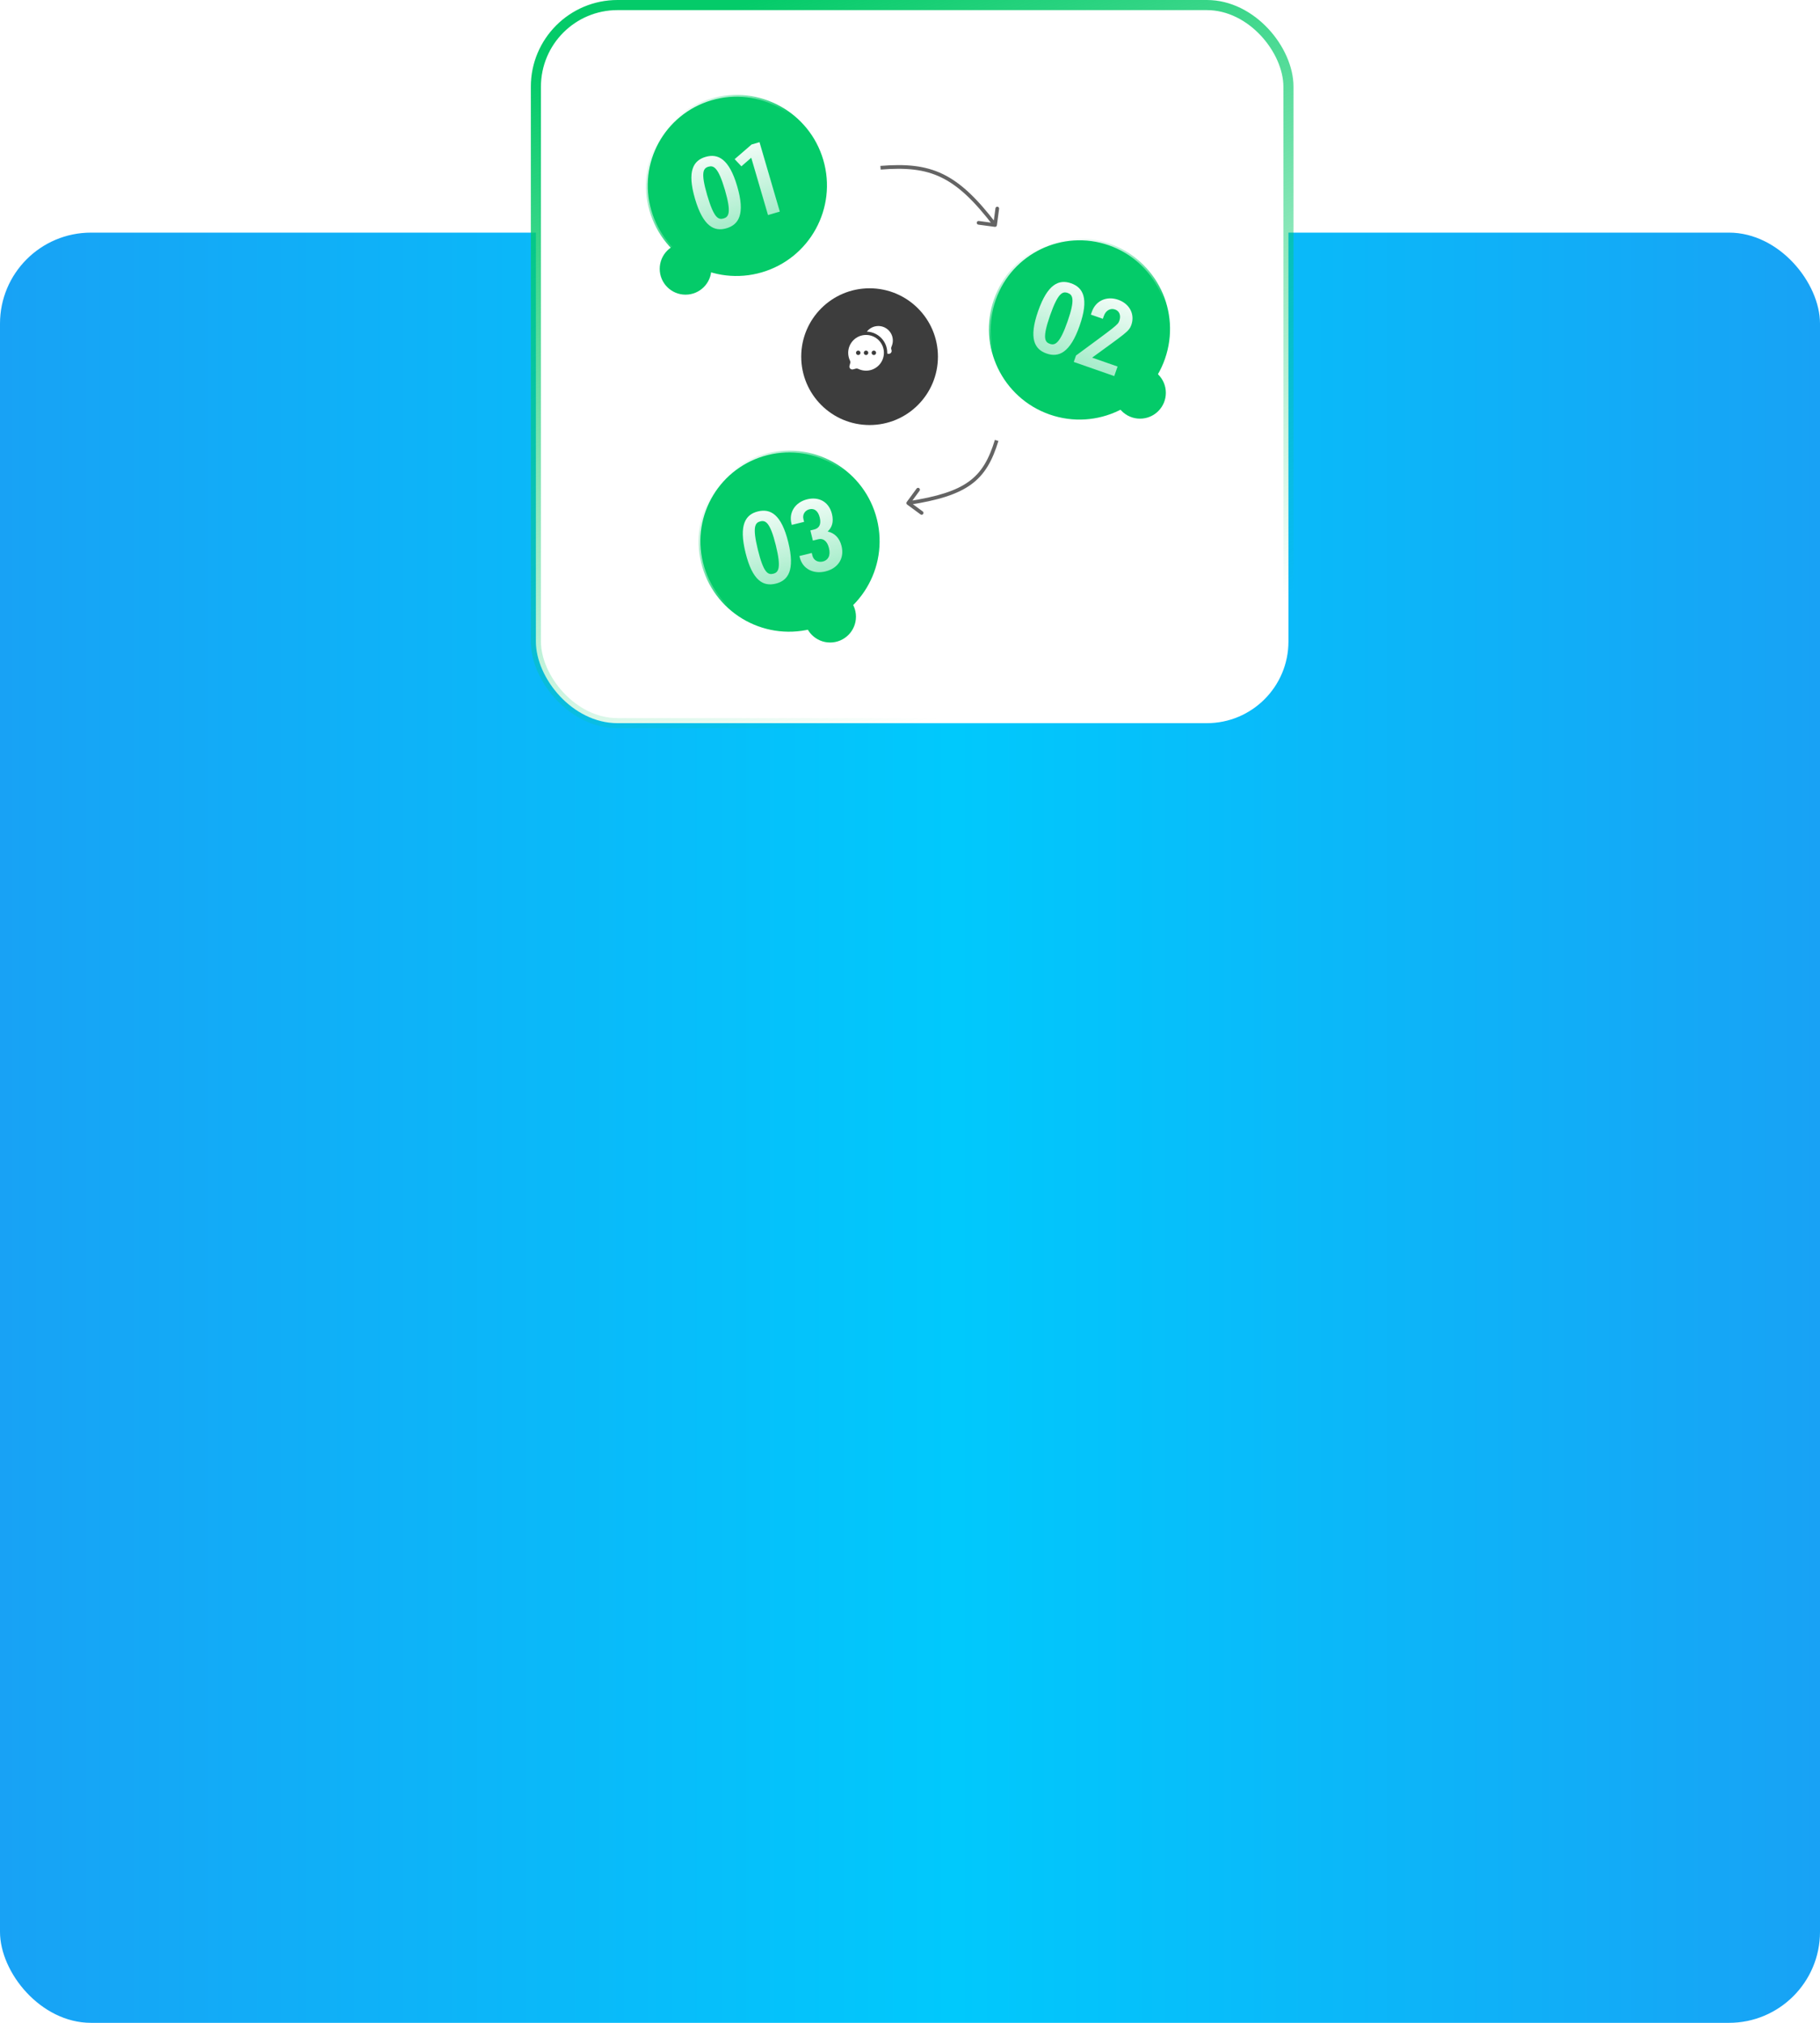 <?xml version="1.0" encoding="UTF-8"?> <svg xmlns="http://www.w3.org/2000/svg" width="360" height="400" viewBox="0 0 360 400" fill="none"><rect y="46" width="360" height="354" rx="18" fill="url(#paint0_linear_1186_231)"></rect><rect x="106" y="1" width="148.857" height="142" rx="16.143" fill="white" stroke="url(#paint1_linear_1186_231)" stroke-width="2"></rect><circle cx="145.666" cy="36.666" r="17.906" transform="rotate(-16.306 145.666 36.666)" fill="#04CB69" stroke="url(#paint2_linear_1186_231)" stroke-width="0.731"></circle><circle cx="213.526" cy="65.06" r="17.906" transform="rotate(19.269 213.526 65.06)" fill="#04CB69" stroke="url(#paint3_linear_1186_231)" stroke-width="0.731"></circle><circle cx="156.081" cy="107.007" r="17.906" transform="rotate(-13.829 156.081 107.007)" fill="#04CB69" stroke="url(#paint4_linear_1186_231)" stroke-width="0.731"></circle><path d="M145.825 36.856C147.432 42.347 146.126 44.432 143.694 45.143C141.282 45.849 139.078 44.791 137.471 39.3C135.865 33.809 137.152 31.73 139.564 31.024C141.995 30.313 144.219 31.365 145.825 36.856ZM143.394 37.567C142.068 33.037 141.132 32.673 140.131 32.965C139.112 33.264 138.558 34.064 139.883 38.594C141.22 43.163 142.106 43.5 143.126 43.202C144.126 42.909 144.719 42.097 143.394 37.567ZM145.317 31.47L148.664 28.575L150.233 28.116L154.248 41.843L151.915 42.526L148.599 31.191L146.648 32.89L145.317 31.47Z" fill="url(#paint5_linear_1186_231)"></path><path d="M213.555 64.403C211.667 69.804 209.392 70.74 207 69.904C204.628 69.074 203.45 66.931 205.338 61.531C207.226 56.13 209.482 55.187 211.855 56.017C214.246 56.853 215.443 59.003 213.555 64.403ZM211.163 63.567C212.721 59.112 212.171 58.27 211.187 57.926C210.184 57.576 209.268 57.905 207.711 62.36C206.14 66.854 206.664 67.644 207.667 67.994C208.651 68.338 209.606 68.022 211.163 63.567ZM212.393 71.573L212.838 70.3C220.624 64.559 221.12 64.256 221.403 63.446C221.781 62.365 221.412 61.501 220.563 61.204C219.618 60.874 218.719 61.403 218.341 62.483L218.146 63.043L215.773 62.214L215.969 61.654C216.744 59.436 218.916 58.486 221.192 59.281C223.449 60.07 224.517 62.153 223.782 64.256C223.33 65.548 222.536 65.963 216.024 70.721L221.058 72.481L220.398 74.371L212.393 71.573Z" fill="url(#paint6_linear_1186_231)"></path><path d="M155.921 107.228C157.288 112.783 155.893 114.81 153.433 115.415C150.993 116.016 148.837 114.864 147.469 109.308C146.102 103.753 147.477 101.731 149.917 101.131C152.377 100.525 154.553 101.673 155.921 107.228ZM153.461 107.834C152.333 103.251 151.412 102.846 150.4 103.095C149.369 103.349 148.781 104.125 149.909 108.708C151.047 113.33 151.918 113.705 152.95 113.451C153.962 113.202 154.589 112.417 153.461 107.834ZM159.661 98.732C161.963 98.166 163.966 99.209 164.566 101.649C164.957 103.236 164.537 104.35 163.711 105.1C165.004 105.392 166.041 106.273 166.461 107.979C167.077 110.479 165.697 112.397 163.296 112.988C160.816 113.598 158.739 112.426 158.202 110.244L158.129 109.946L160.569 109.345L160.701 109.881C160.926 110.794 161.801 111.272 162.773 111.033C163.725 110.799 164.358 109.949 163.972 108.381C163.606 106.893 162.75 106.41 161.877 106.624L160.786 106.893L160.293 104.889L161.047 104.704C161.94 104.484 162.507 103.797 162.146 102.329C161.814 100.98 161.037 100.477 160.105 100.706C159.212 100.926 158.699 101.747 158.918 102.639L159.055 103.195L156.615 103.796L156.542 103.498C156.004 101.316 157.3 99.313 159.661 98.732Z" fill="url(#paint7_linear_1186_231)"></path><g filter="url(#filter0_i_1186_231)"><circle cx="172.005" cy="69.066" r="13.521" fill="#3D3D3D"></circle></g><path d="M176.605 67.337C176.605 65.752 175.32 64.467 173.735 64.467C172.815 64.467 171.996 64.901 171.471 65.574C173.711 65.661 175.501 67.504 175.501 69.766C175.501 69.815 175.5 69.863 175.498 69.912L175.645 69.951C176.072 70.065 176.462 69.675 176.348 69.248L176.292 69.038C176.246 68.868 176.274 68.689 176.347 68.529C176.512 68.166 176.605 67.762 176.605 67.337Z" fill="white"></path><path fill-rule="evenodd" clip-rule="evenodd" d="M174.839 69.766C174.839 71.717 173.257 73.298 171.306 73.298C170.761 73.298 170.244 73.175 169.783 72.954C169.624 72.878 169.445 72.851 169.275 72.897L168.733 73.042C168.307 73.156 167.916 72.766 168.03 72.339L168.175 71.797C168.221 71.628 168.194 71.448 168.118 71.289C167.897 70.828 167.774 70.311 167.774 69.766C167.774 67.815 169.355 66.234 171.306 66.234C173.257 66.234 174.839 67.815 174.839 69.766ZM169.761 70.207C170.005 70.207 170.202 70.01 170.202 69.766C170.202 69.522 170.005 69.324 169.761 69.324C169.517 69.324 169.319 69.522 169.319 69.766C169.319 70.01 169.517 70.207 169.761 70.207ZM171.306 70.207C171.55 70.207 171.748 70.01 171.748 69.766C171.748 69.522 171.55 69.324 171.306 69.324C171.062 69.324 170.865 69.522 170.865 69.766C170.865 70.01 171.062 70.207 171.306 70.207ZM172.852 70.207C173.095 70.207 173.293 70.01 173.293 69.766C173.293 69.522 173.095 69.324 172.852 69.324C172.608 69.324 172.41 69.522 172.41 69.766C172.41 70.01 172.608 70.207 172.852 70.207Z" fill="white"></path><path d="M196.777 44.861C196.977 44.888 197.161 44.748 197.188 44.548L197.626 41.288C197.653 41.088 197.513 40.904 197.313 40.877C197.113 40.85 196.929 40.991 196.902 41.191L196.512 44.088L193.615 43.699C193.415 43.672 193.231 43.812 193.204 44.012C193.177 44.212 193.318 44.396 193.518 44.423L196.777 44.861ZM174.169 33.171L174.199 33.535C179.149 33.13 182.822 33.455 186.199 35.093C189.584 36.735 192.717 39.716 196.535 44.721L196.826 44.499L197.116 44.277C193.275 39.242 190.058 36.152 186.518 34.436C182.971 32.715 179.146 32.397 174.14 32.806L174.169 33.171Z" fill="#646464"></path><path d="M179.357 99.264C179.237 99.427 179.272 99.656 179.435 99.775L182.086 101.721C182.249 101.841 182.478 101.806 182.597 101.643C182.717 101.48 182.682 101.251 182.519 101.132L180.162 99.402L181.892 97.046C182.011 96.883 181.976 96.654 181.814 96.535C181.651 96.415 181.422 96.45 181.303 96.613L179.357 99.264ZM197.139 87.091L196.79 86.984C195.629 90.791 194.199 93.356 191.665 95.204C189.115 97.063 185.403 98.229 179.596 99.119L179.651 99.481L179.707 99.842C185.538 98.947 189.397 97.762 192.096 95.794C194.811 93.814 196.306 91.077 197.489 87.197L197.139 87.091Z" fill="#646464"></path><g filter="url(#filter1_f_1186_231)"><circle cx="225.5" cy="77.679" r="5.108" fill="#04CB69"></circle></g><g filter="url(#filter2_f_1186_231)"><circle cx="164.204" cy="121.944" r="5.108" fill="#04CB69"></circle></g><g filter="url(#filter3_f_1186_231)"><circle cx="135.6" cy="53.161" r="5.108" fill="#04CB69"></circle></g><defs><filter id="filter0_i_1186_231" x="158.485" y="55.545" width="27.041" height="28.503" filterUnits="userSpaceOnUse" color-interpolation-filters="sRGB"><feFlood flood-opacity="0" result="BackgroundImageFix"></feFlood><feBlend mode="normal" in="SourceGraphic" in2="BackgroundImageFix" result="shape"></feBlend><feColorMatrix in="SourceAlpha" type="matrix" values="0 0 0 0 0 0 0 0 0 0 0 0 0 0 0 0 0 0 127 0" result="hardAlpha"></feColorMatrix><feOffset dy="1.462"></feOffset><feGaussianBlur stdDeviation="2.119"></feGaussianBlur><feComposite in2="hardAlpha" operator="arithmetic" k2="-1" k3="1"></feComposite><feColorMatrix type="matrix" values="0 0 0 0 1 0 0 0 0 1 0 0 0 0 1 0 0 0 0.15 0"></feColorMatrix><feBlend mode="normal" in2="shape" result="effect1_innerShadow_1186_231"></feBlend></filter><filter id="filter1_f_1186_231" x="199.006" y="51.186" width="52.987" height="52.987" filterUnits="userSpaceOnUse" color-interpolation-filters="sRGB"><feFlood flood-opacity="0" result="BackgroundImageFix"></feFlood><feBlend mode="normal" in="SourceGraphic" in2="BackgroundImageFix" result="shape"></feBlend><feGaussianBlur stdDeviation="10.693" result="effect1_foregroundBlur_1186_231"></feGaussianBlur></filter><filter id="filter2_f_1186_231" x="137.711" y="95.451" width="52.987" height="52.987" filterUnits="userSpaceOnUse" color-interpolation-filters="sRGB"><feFlood flood-opacity="0" result="BackgroundImageFix"></feFlood><feBlend mode="normal" in="SourceGraphic" in2="BackgroundImageFix" result="shape"></feBlend><feGaussianBlur stdDeviation="10.693" result="effect1_foregroundBlur_1186_231"></feGaussianBlur></filter><filter id="filter3_f_1186_231" x="109.107" y="26.667" width="52.987" height="52.987" filterUnits="userSpaceOnUse" color-interpolation-filters="sRGB"><feFlood flood-opacity="0" result="BackgroundImageFix"></feFlood><feBlend mode="normal" in="SourceGraphic" in2="BackgroundImageFix" result="shape"></feBlend><feGaussianBlur stdDeviation="10.693" result="effect1_foregroundBlur_1186_231"></feGaussianBlur></filter><linearGradient id="paint0_linear_1186_231" x1="0" y1="223" x2="360" y2="223" gradientUnits="userSpaceOnUse"><stop stop-color="#18A2F5"></stop><stop offset="0.524" stop-color="#00C9FC"></stop><stop offset="1" stop-color="#18A2F5"></stop></linearGradient><linearGradient id="paint1_linear_1186_231" x1="132.5" y1="6" x2="180.428" y2="144" gradientUnits="userSpaceOnUse"><stop stop-color="#04CB69"></stop><stop offset="1" stop-color="#04CB69" stop-opacity="0"></stop></linearGradient><linearGradient id="paint2_linear_1186_231" x1="137.079" y1="20.77" x2="159.187" y2="51.831" gradientUnits="userSpaceOnUse"><stop stop-color="white"></stop><stop offset="0.457" stop-color="white" stop-opacity="0"></stop></linearGradient><linearGradient id="paint3_linear_1186_231" x1="204.938" y1="49.163" x2="227.046" y2="80.225" gradientUnits="userSpaceOnUse"><stop stop-color="white"></stop><stop offset="0.457" stop-color="white" stop-opacity="0"></stop></linearGradient><linearGradient id="paint4_linear_1186_231" x1="147.494" y1="91.111" x2="169.602" y2="122.173" gradientUnits="userSpaceOnUse"><stop stop-color="white"></stop><stop offset="0.457" stop-color="white" stop-opacity="0"></stop></linearGradient><linearGradient id="paint5_linear_1186_231" x1="142.638" y1="27.527" x2="149.376" y2="50.562" gradientUnits="userSpaceOnUse"><stop stop-color="white"></stop><stop offset="1" stop-color="white" stop-opacity="0.5"></stop></linearGradient><linearGradient id="paint6_linear_1186_231" x1="217.36" y1="55.3" x2="209.44" y2="77.956" gradientUnits="userSpaceOnUse"><stop stop-color="white"></stop><stop offset="1" stop-color="white" stop-opacity="0.5"></stop></linearGradient><linearGradient id="paint7_linear_1186_231" x1="154.196" y1="97.51" x2="159.932" y2="120.814" gradientUnits="userSpaceOnUse"><stop stop-color="white"></stop><stop offset="1" stop-color="white" stop-opacity="0.5"></stop></linearGradient></defs></svg> 